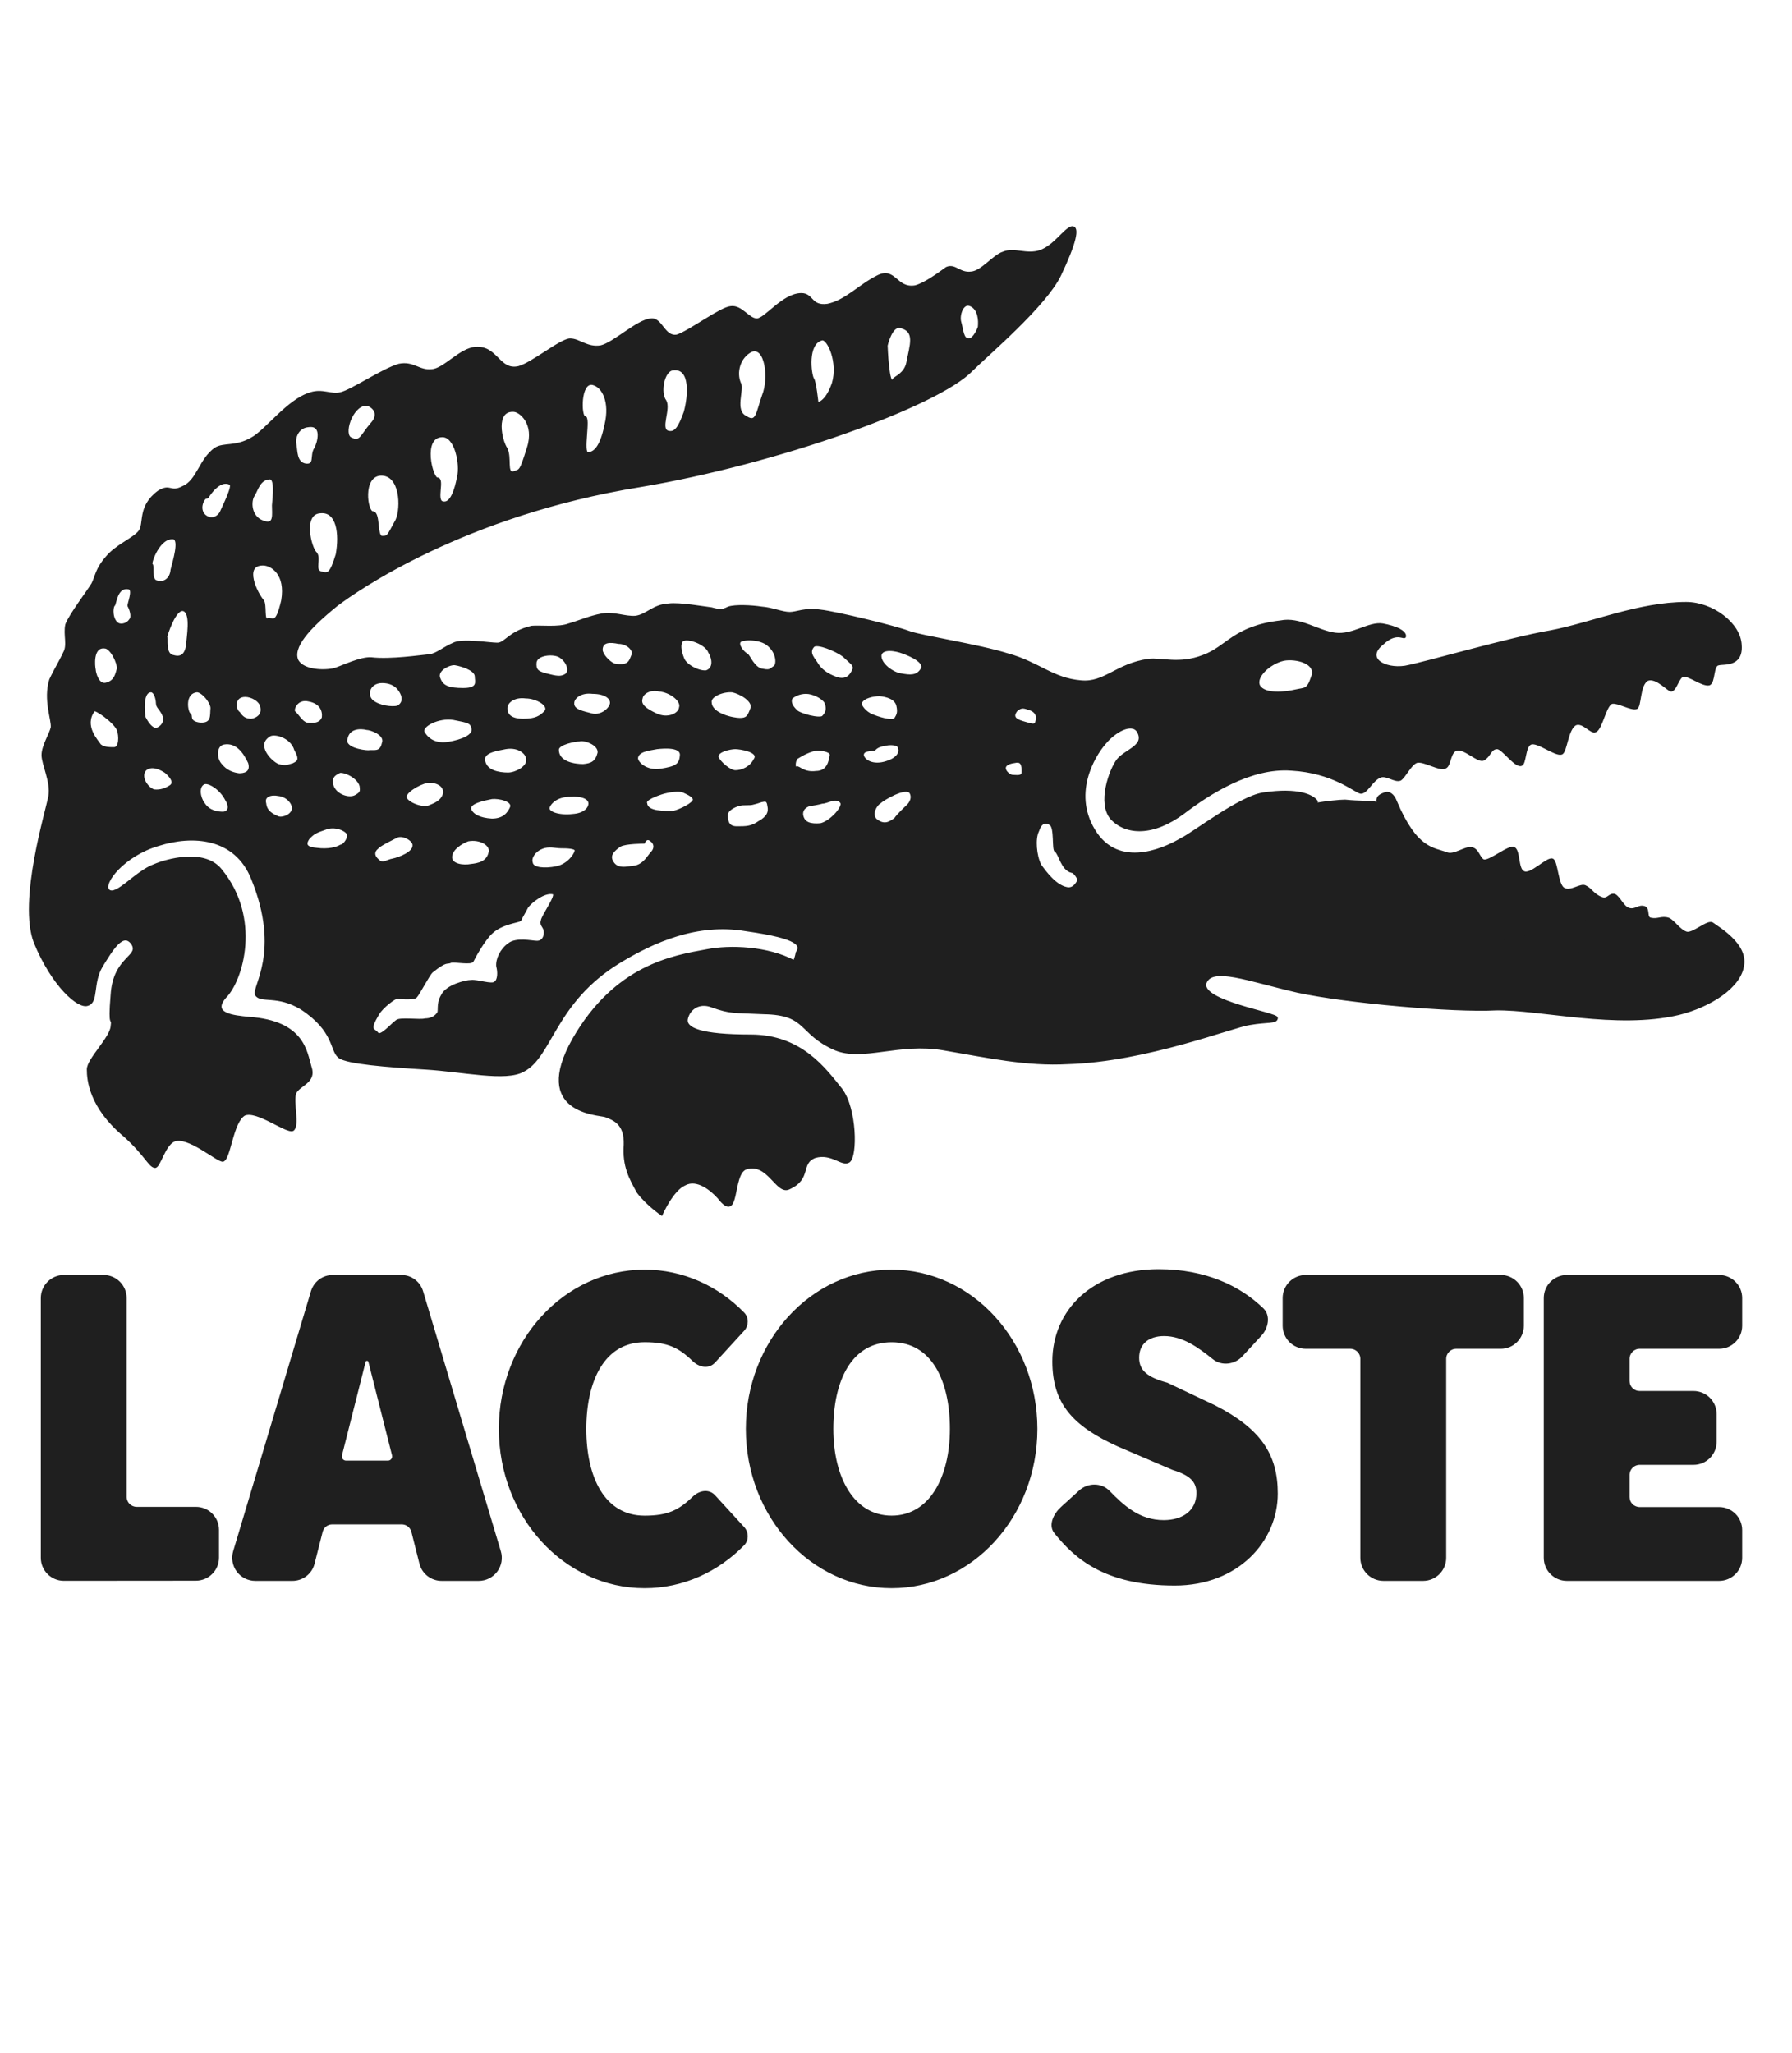 <svg width="55" height="63" viewBox="0 0 55 63" fill="none" xmlns="http://www.w3.org/2000/svg">
<g clip-path="url(#clip0_1_476)">
<path fill-rule="evenodd" clip-rule="evenodd" d="M41.283 24.541C41.118 24.541 40.67 24.588 40.411 24.635C40.363 24.777 39.68 25.083 39.845 25.932C39.962 26.451 40.222 26.828 40.104 26.923C39.774 27.111 39.303 26.781 38.878 26.616C38.454 26.404 37.794 26.121 37.369 26.663C36.992 27.182 38.289 27.111 39.397 27.701C40.222 28.125 40.788 28.031 42.108 28.173C43.429 28.267 43.499 27.701 43.711 27.724C43.9 27.772 43.83 28.29 44.442 28.479C44.725 28.55 45.362 28.196 45.479 28.243C45.668 28.267 45.668 28.644 46.116 28.833C46.611 28.974 46.753 28.692 46.917 28.621C47.059 28.55 47.083 28.904 47.366 28.974C47.648 29.022 48.073 28.998 48.285 29.022C48.45 29.092 48.285 29.304 48.757 29.375C49.181 29.446 49.322 29.21 49.534 29.281C49.7 29.352 49.912 29.823 50.807 29.753C51.374 29.705 51.233 29.352 51.09 29.092C50.925 28.833 49.7 28.621 47.719 27.913C44.372 26.758 43.476 27.041 42.769 25.673C42.486 25.107 42.321 24.8 42.274 24.612C42.085 24.565 41.731 24.588 41.283 24.541Z" fill="#1F1F1F"></path>
<path d="M52.555 28.338C52.413 28.244 51.942 28.692 51.754 28.621C51.541 28.551 51.376 28.267 51.211 28.196C50.999 28.126 50.881 28.244 50.669 28.196C50.504 28.173 50.622 27.914 50.48 27.843C50.291 27.773 50.197 27.961 49.985 27.89C49.82 27.843 49.702 27.537 49.56 27.466C49.396 27.419 49.349 27.631 49.16 27.56C48.9 27.466 48.83 27.277 48.665 27.206C48.523 27.112 48.217 27.395 48.005 27.277C47.792 27.183 47.792 26.452 47.651 26.381C47.486 26.31 46.967 26.9 46.755 26.758C46.566 26.664 46.637 26.121 46.472 26.027C46.331 25.933 45.694 26.475 45.529 26.404C45.388 26.334 45.364 26.051 45.151 26.027C44.963 26.003 44.633 26.263 44.421 26.192C43.996 26.027 43.477 26.098 42.841 24.589C42.77 24.4 42.629 24.282 42.487 24.353C42.11 24.494 42.252 24.636 42.77 25.674C43.478 27.041 44.373 26.758 47.721 27.914C49.701 28.621 50.927 28.833 51.092 29.093C51.234 29.352 51.375 29.706 50.809 29.753C49.913 29.824 49.701 29.352 49.536 29.281C49.324 29.21 49.182 29.447 48.758 29.376C48.287 29.305 48.451 29.093 48.287 29.022C48.074 28.998 47.65 29.022 47.367 28.975C47.084 28.904 47.061 28.55 46.919 28.621C46.754 28.692 46.613 28.975 46.117 28.833C45.67 28.645 45.67 28.267 45.481 28.243C45.363 28.196 44.727 28.55 44.444 28.48C43.831 28.291 43.902 27.772 43.713 27.725C43.501 27.701 43.43 28.267 42.11 28.173C40.79 28.031 40.224 28.126 39.399 27.701C38.291 27.112 36.994 27.182 37.371 26.664C37.796 26.121 38.456 26.404 38.88 26.617C39.305 26.782 39.776 27.112 40.106 26.923C40.224 26.829 39.964 26.452 39.846 25.933C39.682 25.013 40.483 24.73 40.413 24.589C40.295 24.423 39.846 24.188 38.762 24.353C38.031 24.471 36.617 25.579 36.263 25.744C35.909 25.956 34.448 26.735 33.646 25.579C32.845 24.4 33.576 23.198 33.906 22.82C34.212 22.443 34.731 22.16 34.919 22.443C35.179 22.891 34.566 23.009 34.306 23.316C34.07 23.622 33.694 24.66 34.117 25.131C34.566 25.603 35.391 25.65 36.334 24.943C37.112 24.353 38.385 23.528 39.634 23.622C40.907 23.693 41.567 24.282 41.756 24.33C41.945 24.353 42.109 23.929 42.369 23.835C42.557 23.764 42.817 24 42.981 23.929C43.123 23.835 43.288 23.457 43.477 23.386C43.689 23.316 44.208 23.669 44.373 23.551C44.515 23.48 44.491 23.033 44.727 23.009C44.962 22.962 45.363 23.386 45.528 23.316C45.74 23.198 45.74 22.962 45.952 22.962C46.117 22.962 46.495 23.528 46.684 23.48C46.825 23.457 46.778 22.891 46.99 22.82C47.202 22.75 47.745 23.198 47.933 23.127C48.074 23.056 48.098 22.372 48.357 22.231C48.593 22.137 48.829 22.514 48.97 22.443C49.159 22.372 49.277 21.594 49.489 21.57C49.678 21.547 50.055 21.782 50.22 21.735C50.361 21.712 50.29 21.005 50.573 20.863C50.857 20.769 51.21 21.217 51.305 21.194C51.446 21.146 51.517 20.769 51.658 20.745C51.823 20.698 52.248 21.052 52.46 21.005C52.625 20.934 52.554 20.415 52.743 20.391C52.885 20.344 53.474 20.462 53.426 19.802C53.403 19.141 52.554 18.505 51.753 18.505C50.291 18.505 48.83 19.141 47.58 19.377C46.331 19.59 43.761 20.344 43.124 20.462C42.488 20.556 41.875 20.203 42.441 19.755C42.889 19.33 43.124 19.66 43.124 19.519C43.124 19.377 42.841 19.236 42.441 19.165C42.016 19.094 41.521 19.519 40.979 19.448C40.437 19.377 39.895 18.953 39.306 19.071C37.868 19.236 37.655 19.873 36.924 20.132C36.194 20.415 35.651 20.203 35.25 20.25C34.261 20.391 33.907 20.981 33.176 20.91C32.304 20.839 31.879 20.344 30.936 20.084C30.04 19.801 28.32 19.542 27.919 19.401C27.495 19.235 25.632 18.787 25.184 18.74C24.689 18.669 24.453 18.811 24.241 18.811C24.005 18.811 23.699 18.669 23.369 18.646C23.062 18.599 22.567 18.575 22.355 18.646C22.168 18.741 22.097 18.741 21.838 18.67C21.626 18.646 20.848 18.505 20.518 18.552C20.046 18.576 19.857 18.882 19.504 18.929C19.174 18.953 18.844 18.788 18.467 18.859C18.09 18.929 17.783 19.071 17.453 19.165C17.147 19.283 16.581 19.212 16.322 19.235C15.614 19.401 15.52 19.755 15.261 19.755C15.025 19.755 14.177 19.613 13.917 19.755C13.634 19.872 13.399 20.084 13.186 20.108C12.927 20.131 11.984 20.273 11.395 20.203C11.065 20.179 10.499 20.462 10.263 20.533C9.98 20.603 9.32 20.603 9.131 20.273C8.943 19.872 9.461 19.283 10.334 18.576C10.923 18.127 14.247 15.793 19.646 14.92C23.866 14.213 28.792 12.444 29.83 11.36C30.278 10.911 32.093 9.379 32.541 8.435C32.989 7.492 33.13 6.95 32.894 6.973C32.659 7.044 32.376 7.539 31.928 7.704C31.503 7.846 31.126 7.61 30.796 7.752C30.49 7.846 30.136 8.341 29.806 8.365C29.453 8.412 29.311 8.105 29.051 8.223C28.792 8.412 28.368 8.719 28.085 8.789C27.496 8.883 27.472 8.2 26.93 8.482C26.364 8.765 25.963 9.237 25.398 9.355C24.879 9.426 24.95 9.025 24.596 9.025C24.03 9.025 23.488 9.803 23.229 9.803C22.97 9.803 22.757 9.379 22.427 9.426C22.121 9.449 21.154 10.181 20.777 10.299C20.376 10.369 20.306 9.756 19.975 9.804C19.575 9.827 18.844 10.535 18.443 10.629C18.019 10.7 17.783 10.417 17.5 10.417C17.217 10.417 16.345 11.148 15.921 11.266C15.308 11.407 15.261 10.63 14.601 10.676C14.129 10.7 13.634 11.337 13.257 11.36C12.856 11.407 12.691 11.101 12.243 11.195C11.748 11.337 10.782 11.997 10.451 12.068C10.145 12.139 9.909 11.95 9.532 12.068C8.825 12.28 8.165 13.223 7.717 13.459C7.222 13.742 6.868 13.601 6.609 13.766C6.137 14.096 6.066 14.756 5.618 14.945C5.218 15.157 5.241 14.851 4.864 15.086C4.228 15.557 4.464 16.077 4.275 16.313C4.086 16.548 3.567 16.737 3.261 17.114C2.954 17.468 2.954 17.68 2.837 17.916C2.695 18.152 2.153 18.859 2.035 19.166C1.965 19.472 2.106 19.802 1.965 20.038C1.871 20.25 1.658 20.604 1.541 20.863C1.352 21.476 1.612 22.089 1.588 22.325C1.541 22.537 1.305 22.891 1.305 23.174C1.305 23.457 1.588 24 1.517 24.424C1.446 24.848 0.574 27.654 1.069 28.928C1.612 30.248 2.413 30.956 2.696 30.838C3.002 30.744 2.814 30.177 3.12 29.659C3.426 29.163 3.78 28.551 4.063 28.975C4.299 29.376 3.497 29.376 3.426 30.532C3.332 31.639 3.473 31.168 3.426 31.498C3.403 31.852 2.695 32.512 2.695 32.819C2.695 33.149 2.766 33.974 3.803 34.847C4.44 35.412 4.581 35.79 4.746 35.813C4.888 35.861 5.029 35.153 5.336 35.011C5.76 34.822 6.679 35.648 6.844 35.625C7.057 35.554 7.127 34.422 7.504 34.21C7.882 34.044 8.801 34.776 8.99 34.681C9.178 34.54 8.966 33.832 9.061 33.55C9.178 33.29 9.697 33.219 9.532 32.748C9.391 32.276 9.32 31.357 7.646 31.238C7.151 31.191 6.468 31.121 6.915 30.602C7.434 30.083 8 28.173 6.774 26.688C6.255 26.051 5.076 26.404 4.746 26.546C4.157 26.758 3.568 27.537 3.332 27.324C3.12 27.112 3.804 26.24 4.864 25.933C5.901 25.603 7.222 25.674 7.74 26.971C8.66 29.234 7.74 30.295 7.859 30.531C8 30.767 8.518 30.508 9.249 30.956C10.287 31.639 10.145 32.229 10.404 32.441C10.64 32.63 11.889 32.724 13.045 32.795C14.223 32.866 15.52 33.172 16.062 32.866C16.934 32.418 17.005 30.743 19.032 29.517C20.046 28.904 21.39 28.291 22.898 28.55C24.572 28.786 24.596 29.022 24.454 29.234C24.431 29.352 24.384 29.517 24.36 29.494C23.558 29.069 22.404 29.022 21.696 29.163C20.659 29.352 18.891 29.635 17.594 31.899C16.321 34.163 18.372 34.186 18.584 34.257C18.82 34.352 19.197 34.469 19.174 35.13C19.126 35.79 19.339 36.167 19.575 36.592C19.857 36.969 20.305 37.275 20.305 37.275C20.305 37.275 20.635 36.521 21.013 36.356C21.39 36.144 21.838 36.521 22.05 36.757C22.71 37.606 22.427 36.026 22.899 35.861C23.582 35.648 23.841 36.663 24.219 36.474C24.903 36.167 24.525 35.696 25.021 35.507C25.539 35.365 25.846 35.791 26.058 35.649C26.293 35.483 26.27 34.022 25.822 33.432C25.327 32.819 24.596 31.781 23.04 31.781C21.508 31.781 21.013 31.569 21.083 31.262C21.154 30.956 21.46 30.744 21.838 30.885C22.427 31.097 22.498 31.05 23.441 31.097C24.808 31.121 24.502 31.71 25.633 32.206C26.482 32.559 27.59 31.969 28.957 32.206C30.348 32.442 31.503 32.701 32.776 32.63C35.181 32.559 37.845 31.498 38.363 31.428C38.906 31.333 39.189 31.404 39.189 31.239C39.189 31.097 36.855 30.744 36.996 30.178C37.185 29.636 38.292 30.084 39.825 30.437C41.357 30.767 44.634 31.05 45.907 30.98C47.275 30.956 49.608 31.57 51.518 31.122C52.484 30.885 53.404 30.296 53.498 29.636C53.616 28.975 52.744 28.48 52.555 28.338ZM39.4 20.25C39.778 20.179 40.438 20.344 40.273 20.768C40.131 21.193 40.061 21.122 39.754 21.193C39.448 21.264 38.811 21.334 38.646 21.051C38.505 20.768 38.976 20.344 39.4 20.25ZM29.806 9.379C30.042 9.497 30.065 9.827 30.042 10.039C29.971 10.228 29.853 10.416 29.735 10.416C29.547 10.416 29.547 10.157 29.476 9.897C29.405 9.685 29.547 9.237 29.806 9.379ZM27.637 10.039C28.132 10.157 27.944 10.605 27.849 11.124C27.779 11.477 27.472 11.572 27.425 11.642C27.26 11.949 27.213 10.605 27.213 10.605C27.213 10.605 27.354 9.968 27.637 10.039ZM25.233 10.416C25.421 10.393 25.752 11.124 25.563 11.761C25.351 12.374 25.091 12.374 25.091 12.374C25.091 12.374 25.021 11.69 24.95 11.619C24.879 11.501 24.738 10.534 25.233 10.416ZM23.064 10.77C23.512 10.605 23.63 11.619 23.418 12.138C23.229 12.68 23.229 13.01 22.899 12.798C22.498 12.609 22.828 11.949 22.71 11.761C22.569 11.43 22.687 10.959 23.064 10.77ZM20.659 11.336C21.225 11.265 21.154 12.161 21.013 12.657C20.848 13.105 20.73 13.317 20.494 13.246C20.235 13.152 20.565 12.562 20.423 12.303C20.235 12.067 20.353 11.36 20.659 11.336ZM18.184 11.784C18.514 11.854 18.75 12.35 18.585 13.034C18.443 13.741 18.231 13.906 18.043 13.906C17.854 13.906 18.113 12.798 17.948 12.798C17.807 12.798 17.783 11.713 18.184 11.784ZM15.756 12.609C15.968 12.609 16.439 13.01 16.203 13.741C15.968 14.496 15.968 14.425 15.756 14.496C15.52 14.543 15.685 14.048 15.543 13.765C15.378 13.529 15.166 12.586 15.756 12.609ZM13.563 13.388C13.988 13.364 14.153 14.26 14.058 14.637C13.988 15.014 13.846 15.486 13.587 15.416C13.351 15.369 13.634 14.685 13.422 14.685C13.257 14.684 12.927 13.411 13.563 13.388ZM12.172 15.958C11.89 16.477 11.913 16.477 11.725 16.477C11.536 16.477 11.654 15.722 11.442 15.722C11.253 15.722 11.088 14.614 11.677 14.567C12.314 14.543 12.337 15.581 12.172 15.958ZM11.23 12.421C11.371 12.421 11.725 12.656 11.395 13.01C11.088 13.364 11.065 13.6 10.782 13.458C10.499 13.364 10.781 12.444 11.23 12.421ZM3.214 19.872C3.402 19.872 3.639 20.344 3.615 20.533C3.568 20.674 3.544 20.91 3.261 20.981C3.002 21.051 2.908 20.627 2.908 20.556C2.884 20.462 2.814 19.825 3.214 19.872ZM3.497 22.961C3.356 22.961 3.19 22.961 3.073 22.867C3.002 22.749 2.53 22.278 2.884 21.806C2.908 21.735 3.497 22.136 3.615 22.396C3.686 22.584 3.686 22.961 3.497 22.961ZM3.992 19.023C3.921 19.141 3.733 19.212 3.615 19.141C3.426 19.023 3.426 18.646 3.497 18.576C3.544 18.552 3.568 17.986 3.945 18.056C4.133 18.08 3.921 18.552 3.945 18.599C3.992 18.67 4.086 18.929 3.992 19.023ZM19.693 21.429C19.716 21.264 19.975 21.122 20.235 21.193C20.565 21.216 20.942 21.5 20.872 21.712C20.848 21.924 20.494 22.089 20.141 21.924C19.834 21.782 19.622 21.641 19.693 21.429ZM20.164 22.961C20.376 22.938 20.942 22.891 20.895 23.198C20.872 23.48 20.73 23.551 20.282 23.622C19.834 23.692 19.551 23.41 19.551 23.268C19.575 23.032 19.928 23.009 20.164 22.961ZM18.985 19.731C19.244 19.731 19.48 19.943 19.41 20.108C19.339 20.273 19.315 20.485 18.844 20.391C18.679 20.32 18.467 20.084 18.467 19.943C18.467 19.66 18.75 19.684 18.985 19.731ZM16.439 20.32C16.486 20.084 16.934 20.038 17.147 20.132C17.382 20.25 17.524 20.556 17.382 20.698C17.217 20.816 17.052 20.769 16.769 20.698C16.486 20.627 16.416 20.556 16.439 20.32ZM16.133 21.405C16.486 21.405 16.911 21.665 16.722 21.853C16.581 21.995 16.439 22.089 16.062 22.089C15.685 22.089 15.543 21.948 15.543 21.735C15.543 21.547 15.779 21.358 16.133 21.405ZM15.52 22.961C15.921 22.891 16.203 23.127 16.18 23.339C16.18 23.551 15.826 23.74 15.591 23.74C15.308 23.74 14.907 23.669 14.86 23.339C14.813 23.056 15.308 23.009 15.52 22.961ZM14.436 24.848C14.365 24.636 14.86 24.541 15.096 24.494C15.308 24.471 15.756 24.565 15.685 24.777C15.614 24.942 15.473 25.154 15.096 25.154C14.718 25.131 14.506 25.013 14.436 24.848ZM15.025 26.169C14.954 26.475 14.671 26.522 14.459 26.546C14.223 26.593 13.846 26.546 13.846 26.31C13.846 26.051 14.176 25.862 14.365 25.791C14.742 25.721 15.096 25.933 15.025 26.169ZM13.988 20.391C14.129 20.415 14.577 20.533 14.601 20.745C14.601 20.91 14.718 21.146 14.223 21.146C13.776 21.146 13.587 21.075 13.492 20.839C13.351 20.556 13.846 20.344 13.988 20.391ZM13.917 22.065C14.388 22.16 14.459 22.16 14.506 22.372C14.53 22.584 14.176 22.726 13.775 22.796C13.351 22.867 13.115 22.678 12.997 22.466C12.927 22.278 13.445 21.995 13.917 22.065ZM13.116 23.999C13.351 23.976 13.634 24.07 13.634 24.329C13.587 24.541 13.445 24.636 13.21 24.73C12.997 24.848 12.526 24.66 12.455 24.494C12.384 24.329 12.856 24.046 13.116 23.999ZM12.691 25.956C12.691 26.169 12.267 26.334 12.054 26.381C11.889 26.404 11.748 26.546 11.607 26.404C11.441 26.263 11.465 26.121 11.583 26.027C11.653 25.933 12.102 25.721 12.196 25.674C12.384 25.603 12.715 25.791 12.691 25.956ZM11.725 20.933C12.102 20.933 12.267 21.146 12.338 21.334C12.385 21.499 12.338 21.593 12.243 21.664C12.173 21.735 11.748 21.712 11.512 21.57C11.182 21.405 11.3 20.933 11.725 20.933ZM9.839 15.722C10.357 15.675 10.451 16.383 10.334 17.019C10.145 17.632 10.074 17.632 9.839 17.562C9.626 17.491 9.839 17.137 9.697 16.972C9.532 16.831 9.249 15.746 9.839 15.722ZM9.461 13.081C9.933 13.01 9.768 13.6 9.673 13.765C9.532 13.977 9.697 14.284 9.391 14.26C9.061 14.213 9.108 13.812 9.061 13.6C9.037 13.364 9.179 13.104 9.461 13.081ZM7.788 15.203C7.882 15.062 7.953 14.708 8.259 14.685C8.471 14.637 8.401 15.227 8.377 15.51C8.377 15.793 8.448 16.147 8.07 16.005C7.67 15.864 7.67 15.368 7.788 15.203ZM6.326 15.274C6.396 15.274 6.396 15.227 6.396 15.227C6.396 15.227 6.727 14.684 7.057 14.849C7.198 14.873 6.844 15.557 6.797 15.675C6.727 15.864 6.491 16.005 6.279 15.816C6.067 15.604 6.255 15.274 6.326 15.274ZM5.336 16.524C5.525 16.595 5.336 17.208 5.265 17.49C5.242 17.773 5.029 17.915 4.817 17.844C4.605 17.821 4.723 17.325 4.652 17.325C4.605 17.279 4.888 16.453 5.336 16.524ZM4.652 21.217C4.794 21.264 4.817 21.547 4.817 21.594C4.817 21.712 4.959 21.782 5.029 21.995C5.076 22.16 4.959 22.325 4.794 22.372C4.605 22.372 4.44 22.018 4.44 22.018C4.44 22.065 4.299 21.193 4.652 21.217ZM5.242 24.117C5.1 24.211 4.935 24.282 4.723 24.258C4.511 24.188 4.275 23.834 4.464 23.622C4.652 23.457 4.935 23.598 5.076 23.692C5.218 23.811 5.383 23.999 5.242 24.117ZM5.312 20.132C5.029 20.084 5.147 19.542 5.1 19.542C5.1 19.542 5.383 18.576 5.666 18.741C5.878 18.882 5.76 19.519 5.737 19.825C5.69 20.108 5.548 20.203 5.312 20.132ZM5.831 21.924C5.737 21.877 5.618 21.264 6.043 21.216C6.208 21.216 6.491 21.547 6.491 21.735C6.467 21.947 6.538 22.23 6.137 22.207C5.76 22.16 5.901 21.948 5.831 21.924ZM6.845 24.943C6.703 24.943 6.42 24.919 6.255 24.66C6.114 24.471 6.067 24.141 6.255 24.046C6.397 23.976 6.774 24.211 6.939 24.541C7.127 24.848 6.939 24.943 6.845 24.943ZM7.34 23.763C7.151 23.74 6.939 23.669 6.774 23.457C6.609 23.268 6.609 22.867 6.868 22.82C7.269 22.749 7.504 23.103 7.646 23.41C7.74 23.74 7.458 23.763 7.34 23.763ZM7.717 22.089C7.528 22.089 7.434 22.018 7.34 21.877C7.198 21.782 7.151 21.358 7.528 21.358C7.717 21.358 8 21.5 8.023 21.712C8.07 21.948 7.882 22.065 7.717 22.089ZM8.07 17.325C8.33 17.325 8.802 17.608 8.66 18.434C8.471 19.235 8.377 18.953 8.212 19C8.07 19.07 8.165 18.552 8.07 18.434C7.882 18.222 7.434 17.325 8.07 17.325ZM8.542 25.084C8.377 25.013 8.165 24.919 8.141 24.66C8.07 24.424 8.33 24.353 8.542 24.4C8.801 24.424 8.99 24.636 8.99 24.801C8.99 25.013 8.683 25.131 8.542 25.084ZM8.99 23.457C8.872 23.48 8.801 23.551 8.542 23.48C8.306 23.386 7.811 22.867 8.259 22.584C8.401 22.466 8.943 22.608 9.061 23.009C9.249 23.339 9.131 23.386 8.99 23.457ZM9.037 21.853C8.966 21.782 9.107 21.405 9.485 21.5C9.839 21.57 9.933 21.806 9.909 22.018C9.839 22.23 9.603 22.23 9.414 22.207C9.249 22.16 9.131 21.924 9.037 21.853ZM10.451 25.956C10.334 26.027 10.074 26.098 9.721 26.051C9.414 26.027 9.343 25.933 9.461 25.744C9.603 25.579 9.697 25.532 9.98 25.438C10.263 25.32 10.593 25.461 10.664 25.579C10.734 25.673 10.593 25.933 10.451 25.956ZM10.923 24.423C10.734 24.541 10.334 24.423 10.216 24.141C10.121 23.834 10.287 23.763 10.428 23.692C10.593 23.669 10.993 23.858 11.065 24.117C11.088 24.282 11.088 24.329 10.923 24.423ZM11.3 23.056C11.135 23.056 10.522 22.961 10.64 22.655C10.711 22.325 11.065 22.325 11.253 22.372C11.371 22.372 11.866 22.537 11.748 22.82C11.677 23.127 11.465 23.032 11.3 23.056ZM16.722 28.621C16.722 28.786 16.628 28.904 16.486 28.904C16.322 28.904 15.85 28.786 15.614 28.975C15.378 29.14 15.237 29.447 15.261 29.659C15.308 29.824 15.308 30.083 15.19 30.154C15.096 30.248 14.648 30.083 14.459 30.107C14.294 30.107 13.705 30.248 13.563 30.555C13.398 30.838 13.516 31.05 13.422 31.121C13.328 31.239 13.186 31.286 13.045 31.286C12.903 31.333 12.267 31.239 12.172 31.333C12.031 31.428 11.677 31.852 11.583 31.71C11.465 31.569 11.3 31.64 11.607 31.121C11.748 30.885 12.125 30.626 12.172 30.626C12.196 30.626 12.667 30.673 12.762 30.602C12.856 30.508 13.139 29.942 13.257 29.824C13.729 29.447 13.705 29.588 13.846 29.517C13.988 29.494 14.46 29.588 14.506 29.494C14.577 29.352 14.86 28.833 15.096 28.621C15.402 28.338 15.898 28.291 15.968 28.243C15.992 28.173 16.11 27.984 16.18 27.843C16.275 27.701 16.699 27.347 16.982 27.418C17.123 27.465 16.628 28.126 16.628 28.267C16.581 28.409 16.722 28.433 16.722 28.621ZM17.076 26.617C16.722 26.688 16.345 26.664 16.321 26.475C16.274 26.334 16.392 26.122 16.628 26.027C16.84 25.933 17.052 26.004 17.217 26.004C17.358 26.004 17.712 26.004 17.665 26.122C17.642 26.239 17.429 26.546 17.076 26.617ZM17.571 25.013C17.17 25.06 16.793 24.943 16.84 24.778C16.911 24.589 17.147 24.424 17.5 24.424C17.854 24.4 18.09 24.494 18.09 24.66C18.09 24.801 17.948 24.99 17.571 25.013ZM18.372 23.103C18.302 23.386 18.16 23.457 17.901 23.48C17.642 23.48 17.123 23.41 17.123 23.009C17.123 22.82 17.665 22.726 17.783 22.726C17.901 22.678 18.396 22.82 18.372 23.103ZM18.75 21.594C18.703 21.806 18.396 21.995 18.16 21.924C17.901 21.853 17.571 21.806 17.595 21.57C17.595 21.429 17.807 21.217 18.184 21.264C18.585 21.264 18.773 21.429 18.75 21.594ZM19.999 26.169C19.905 26.263 19.787 26.522 19.504 26.593C19.245 26.617 18.915 26.734 18.773 26.404C18.703 26.239 18.82 26.098 19.032 25.956C19.197 25.862 19.763 25.862 19.763 25.862C19.763 25.862 19.834 25.674 19.975 25.791C20.117 25.886 20.117 26.051 19.999 26.169ZM20.659 24.919C20.423 24.919 19.857 24.942 19.834 24.66C19.763 24.542 20.14 24.4 20.376 24.329C20.659 24.259 20.847 24.259 20.942 24.282C21.036 24.329 21.295 24.424 21.295 24.542C21.296 24.66 20.872 24.872 20.659 24.919ZM20.966 20.203C20.872 19.967 20.848 19.755 20.942 19.66C21.107 19.542 21.673 19.755 21.767 20.014C21.909 20.25 21.909 20.533 21.673 20.604C21.437 20.627 21.036 20.415 20.966 20.203ZM21.814 21.57C21.767 21.358 22.191 21.193 22.474 21.217C22.71 21.264 23.135 21.5 23.064 21.735C22.97 21.995 22.922 22.065 22.71 22.065C22.498 22.065 21.838 21.924 21.814 21.57ZM22.026 23.244C21.979 23.056 22.404 22.961 22.569 22.961C22.71 22.961 23.347 23.056 23.158 23.315C23.04 23.551 22.781 23.669 22.569 23.669C22.404 23.669 22.097 23.41 22.026 23.244ZM23.299 25.225C23.064 25.39 22.899 25.39 22.616 25.39C22.357 25.39 22.309 25.225 22.309 25.013C22.309 24.848 22.569 24.73 22.687 24.707C22.828 24.66 22.993 24.707 23.135 24.66C23.229 24.636 23.229 24.636 23.37 24.589C23.488 24.565 23.559 24.542 23.582 24.73C23.63 24.919 23.559 25.084 23.299 25.225ZM23.771 20.462C23.653 20.533 23.653 20.604 23.417 20.556C23.134 20.533 22.993 20.108 22.922 20.084C22.828 20.038 22.616 19.802 22.71 19.684C22.828 19.59 23.347 19.59 23.582 19.802C23.865 20.038 23.865 20.391 23.771 20.462ZM24.29 21.429C24.36 21.358 24.525 21.264 24.738 21.264C24.95 21.264 25.233 21.405 25.327 21.547C25.398 21.712 25.398 21.853 25.256 21.995C25.162 22.089 24.525 21.924 24.431 21.806C24.29 21.665 24.243 21.547 24.29 21.429ZM24.454 23.551C24.384 23.622 24.36 23.386 24.454 23.268C24.596 23.174 24.903 23.009 25.091 23.009C25.256 23.009 25.539 23.056 25.492 23.198C25.468 23.339 25.421 23.692 25.044 23.692C24.667 23.74 24.525 23.527 24.454 23.551ZM25.185 25.296C24.879 25.32 24.667 25.273 24.62 25.013C24.596 24.778 24.832 24.707 24.879 24.707C24.903 24.707 25.162 24.66 25.233 24.636C25.398 24.636 25.68 24.424 25.822 24.636C25.892 24.778 25.492 25.225 25.185 25.296ZM26.199 20.533C26.152 20.627 26.058 20.91 25.704 20.816C25.35 20.698 25.185 20.533 25.091 20.392C25.02 20.25 24.761 20.038 24.973 19.826C25.091 19.731 25.633 19.943 25.892 20.132C26.105 20.344 26.223 20.391 26.199 20.533ZM26.435 21.547C26.506 21.405 26.788 21.335 27.001 21.335C27.213 21.358 27.496 21.429 27.543 21.665C27.59 21.877 27.543 21.948 27.472 22.065C27.355 22.16 26.93 22.018 26.765 21.948C26.576 21.877 26.364 21.641 26.435 21.547ZM26.482 23.174C26.482 23.009 26.718 23.032 26.836 23.009C26.883 22.962 26.953 22.891 27.142 22.867C27.284 22.82 27.59 22.82 27.59 22.961C27.637 23.056 27.59 23.268 27.213 23.386C26.788 23.527 26.506 23.339 26.482 23.174ZM27.849 24.73C27.849 24.73 27.543 25.013 27.472 25.131C27.355 25.202 27.166 25.39 26.883 25.155C26.718 24.99 26.883 24.707 27.001 24.636C27.095 24.542 27.802 24.117 27.944 24.329C28.061 24.541 27.849 24.73 27.849 24.73ZM28.273 20.556C28.132 20.768 27.919 20.745 27.661 20.698C27.425 20.674 27.001 20.391 27.024 20.108C27.071 19.872 27.495 19.943 27.731 20.038C27.991 20.132 28.438 20.344 28.273 20.556ZM31.079 23.811C30.938 23.811 30.584 23.457 31.15 23.386C31.362 23.339 31.386 23.48 31.386 23.692C31.386 23.858 31.197 23.811 31.079 23.811ZM31.386 22.16C31.15 22.089 31.055 21.995 31.197 21.806C31.362 21.665 31.432 21.712 31.644 21.782C31.81 21.853 31.857 21.995 31.81 22.136C31.786 22.302 31.644 22.231 31.386 22.16ZM32.729 27.253C32.399 27.183 32.093 26.782 31.927 26.546C31.786 26.263 31.739 25.744 31.857 25.509C31.951 25.226 32.093 25.202 32.234 25.297C32.399 25.391 32.305 26.099 32.399 26.122C32.517 26.193 32.587 26.688 32.894 26.759C32.988 26.759 33.106 26.995 33.106 26.995C33.106 26.995 32.988 27.324 32.729 27.253Z" stroke="#1F1F1F" stroke-width="0.061" stroke-miterlimit="2.613"></path>
<path fill-rule="evenodd" clip-rule="evenodd" d="M52.555 28.338C52.413 28.244 51.942 28.692 51.754 28.621C51.541 28.551 51.376 28.267 51.211 28.196C50.999 28.126 50.881 28.244 50.669 28.196C50.504 28.173 50.622 27.914 50.48 27.843C50.291 27.773 50.197 27.961 49.985 27.89C49.82 27.843 49.702 27.537 49.56 27.466C49.396 27.419 49.349 27.631 49.16 27.56C48.9 27.466 48.83 27.277 48.665 27.206C48.523 27.112 48.217 27.395 48.005 27.277C47.792 27.183 47.792 26.452 47.651 26.381C47.486 26.31 46.967 26.9 46.755 26.758C46.566 26.664 46.637 26.121 46.472 26.027C46.331 25.933 45.694 26.475 45.529 26.404C45.388 26.334 45.364 26.051 45.151 26.027C44.963 26.003 44.633 26.263 44.421 26.192C43.996 26.027 43.478 26.098 42.841 24.589C42.77 24.4 42.629 24.282 42.487 24.353C42.11 24.494 42.252 24.636 42.77 25.674C43.478 27.041 44.373 26.758 47.721 27.914C49.701 28.621 50.927 28.833 51.092 29.093C51.234 29.352 51.375 29.706 50.809 29.753C49.913 29.824 49.701 29.352 49.536 29.281C49.324 29.21 49.182 29.447 48.758 29.376C48.287 29.305 48.451 29.093 48.287 29.022C48.074 28.998 47.65 29.022 47.367 28.975C47.084 28.904 47.061 28.55 46.919 28.621C46.754 28.692 46.613 28.975 46.117 28.833C45.67 28.645 45.67 28.267 45.481 28.243C45.363 28.196 44.727 28.55 44.444 28.48C43.831 28.291 43.902 27.772 43.713 27.725C43.501 27.701 43.43 28.267 42.11 28.173C40.79 28.031 40.224 28.126 39.399 27.701C38.291 27.112 36.994 27.182 37.371 26.664C37.796 26.121 38.456 26.404 38.88 26.617C39.305 26.782 39.776 27.112 40.106 26.923C40.224 26.829 39.964 26.452 39.846 25.933C39.682 25.013 40.483 24.73 40.413 24.589C40.295 24.423 39.846 24.188 38.762 24.353C38.031 24.471 36.617 25.579 36.263 25.744C35.909 25.956 34.448 26.735 33.646 25.579C32.845 24.4 33.576 23.198 33.906 22.82C34.212 22.443 34.731 22.16 34.919 22.443C35.179 22.891 34.566 23.009 34.306 23.316C34.07 23.622 33.694 24.66 34.117 25.131C34.566 25.603 35.391 25.65 36.334 24.943C37.112 24.353 38.385 23.528 39.634 23.622C40.907 23.693 41.567 24.282 41.756 24.33C41.945 24.353 42.109 23.929 42.369 23.835C42.557 23.764 42.817 24 42.981 23.929C43.123 23.835 43.288 23.457 43.477 23.386C43.689 23.316 44.208 23.669 44.373 23.551C44.515 23.48 44.491 23.033 44.727 23.009C44.962 22.962 45.363 23.386 45.528 23.316C45.74 23.198 45.74 22.962 45.952 22.962C46.117 22.962 46.495 23.528 46.684 23.48C46.825 23.457 46.778 22.891 46.99 22.82C47.202 22.75 47.745 23.198 47.933 23.127C48.074 23.056 48.098 22.372 48.357 22.231C48.593 22.137 48.829 22.514 48.97 22.443C49.159 22.372 49.277 21.594 49.489 21.57C49.678 21.547 50.055 21.782 50.22 21.735C50.361 21.712 50.29 21.005 50.573 20.863C50.857 20.769 51.21 21.217 51.305 21.194C51.446 21.146 51.517 20.769 51.658 20.745C51.823 20.698 52.248 21.052 52.46 21.005C52.625 20.934 52.554 20.415 52.743 20.391C52.885 20.344 53.474 20.462 53.426 19.802C53.403 19.141 52.554 18.505 51.753 18.505C50.291 18.505 48.83 19.141 47.58 19.377C46.331 19.59 43.761 20.344 43.124 20.462C42.488 20.556 41.875 20.203 42.441 19.755C42.889 19.33 43.124 19.66 43.124 19.519C43.124 19.377 42.841 19.236 42.441 19.165C42.016 19.094 41.521 19.519 40.979 19.448C40.437 19.377 39.895 18.953 39.306 19.071C37.868 19.236 37.655 19.873 36.924 20.132C36.194 20.415 35.651 20.203 35.25 20.25C34.261 20.391 33.907 20.981 33.176 20.91C32.304 20.839 31.879 20.344 30.936 20.084C30.04 19.801 28.32 19.542 27.919 19.401C27.495 19.235 25.632 18.787 25.184 18.74C24.689 18.669 24.453 18.811 24.241 18.811C24.005 18.811 23.699 18.669 23.369 18.646C23.062 18.599 22.567 18.575 22.355 18.646C22.168 18.741 22.097 18.741 21.838 18.67C21.626 18.646 20.848 18.505 20.518 18.552C20.046 18.576 19.857 18.882 19.504 18.929C19.174 18.953 18.844 18.788 18.467 18.859C18.09 18.929 17.783 19.071 17.453 19.165C17.147 19.283 16.581 19.212 16.322 19.235C15.614 19.401 15.52 19.755 15.261 19.755C15.025 19.755 14.177 19.613 13.917 19.755C13.634 19.872 13.399 20.084 13.186 20.108C12.927 20.131 11.984 20.273 11.395 20.203C11.065 20.179 10.499 20.462 10.263 20.533C9.98 20.603 9.32 20.603 9.131 20.273C8.943 19.872 9.461 19.283 10.334 18.576C10.923 18.127 14.247 15.793 19.646 14.92C23.866 14.213 28.792 12.444 29.83 11.36C30.278 10.911 32.093 9.379 32.541 8.435C32.989 7.492 33.13 6.95 32.894 6.973C32.659 7.044 32.376 7.539 31.928 7.704C31.503 7.846 31.126 7.61 30.796 7.752C30.49 7.846 30.136 8.341 29.806 8.365C29.453 8.412 29.311 8.105 29.051 8.223C28.792 8.412 28.368 8.719 28.085 8.789C27.496 8.883 27.472 8.2 26.93 8.482C26.364 8.765 25.963 9.237 25.398 9.355C24.879 9.426 24.95 9.025 24.596 9.025C24.03 9.025 23.488 9.803 23.229 9.803C22.97 9.803 22.757 9.379 22.427 9.426C22.121 9.449 21.154 10.181 20.777 10.299C20.376 10.369 20.306 9.756 19.975 9.804C19.575 9.827 18.844 10.535 18.443 10.629C18.019 10.7 17.783 10.417 17.5 10.417C17.217 10.417 16.345 11.148 15.921 11.266C15.308 11.407 15.261 10.63 14.601 10.676C14.129 10.7 13.634 11.337 13.257 11.36C12.856 11.407 12.691 11.101 12.243 11.195C11.748 11.337 10.782 11.997 10.451 12.068C10.145 12.139 9.909 11.95 9.532 12.068C8.825 12.28 8.165 13.223 7.717 13.459C7.222 13.742 6.868 13.601 6.609 13.766C6.137 14.096 6.066 14.756 5.618 14.945C5.218 15.157 5.241 14.851 4.864 15.086C4.228 15.557 4.464 16.077 4.275 16.313C4.086 16.548 3.567 16.737 3.261 17.114C2.954 17.468 2.954 17.68 2.837 17.916C2.695 18.152 2.153 18.859 2.035 19.166C1.965 19.472 2.106 19.802 1.965 20.038C1.871 20.25 1.658 20.604 1.541 20.863C1.352 21.476 1.612 22.089 1.588 22.325C1.541 22.537 1.305 22.891 1.305 23.174C1.305 23.457 1.588 24 1.517 24.424C1.446 24.848 0.574 27.654 1.069 28.928C1.612 30.248 2.413 30.956 2.696 30.838C3.002 30.744 2.814 30.177 3.12 29.659C3.426 29.163 3.78 28.551 4.063 28.975C4.299 29.376 3.497 29.376 3.426 30.532C3.332 31.639 3.473 31.168 3.426 31.498C3.403 31.852 2.695 32.512 2.695 32.819C2.695 33.149 2.766 33.974 3.803 34.847C4.44 35.412 4.581 35.79 4.746 35.813C4.888 35.861 5.029 35.153 5.336 35.011C5.76 34.822 6.679 35.648 6.844 35.625C7.057 35.554 7.127 34.422 7.504 34.21C7.882 34.044 8.801 34.776 8.99 34.681C9.178 34.54 8.966 33.832 9.061 33.55C9.178 33.29 9.697 33.219 9.532 32.748C9.391 32.276 9.32 31.357 7.646 31.238C7.151 31.191 6.468 31.121 6.915 30.602C7.434 30.083 8 28.173 6.774 26.688C6.255 26.051 5.076 26.404 4.746 26.546C4.157 26.758 3.568 27.537 3.332 27.324C3.12 27.112 3.804 26.24 4.864 25.933C5.901 25.603 7.222 25.674 7.74 26.971C8.66 29.234 7.74 30.295 7.859 30.531C8 30.767 8.518 30.508 9.249 30.956C10.287 31.639 10.145 32.229 10.404 32.441C10.64 32.63 11.889 32.724 13.045 32.795C14.223 32.866 15.52 33.172 16.062 32.866C16.934 32.418 17.005 30.743 19.032 29.517C20.046 28.904 21.39 28.291 22.898 28.55C24.572 28.786 24.596 29.022 24.454 29.234C24.431 29.352 24.384 29.517 24.36 29.494C23.558 29.069 22.404 29.022 21.696 29.163C20.659 29.352 18.891 29.635 17.594 31.899C16.321 34.163 18.372 34.186 18.584 34.257C18.82 34.352 19.197 34.469 19.174 35.13C19.126 35.79 19.339 36.167 19.575 36.592C19.857 36.969 20.305 37.275 20.305 37.275C20.305 37.275 20.635 36.521 21.013 36.356C21.39 36.144 21.838 36.521 22.05 36.757C22.71 37.606 22.427 36.026 22.899 35.861C23.582 35.648 23.841 36.663 24.219 36.474C24.903 36.167 24.525 35.696 25.021 35.507C25.539 35.365 25.846 35.791 26.058 35.649C26.293 35.483 26.27 34.022 25.822 33.432C25.327 32.819 24.596 31.781 23.04 31.781C21.508 31.781 21.013 31.569 21.083 31.262C21.154 30.956 21.46 30.744 21.838 30.885C22.427 31.097 22.498 31.05 23.441 31.097C24.808 31.121 24.502 31.71 25.633 32.206C26.482 32.559 27.59 31.969 28.957 32.206C30.348 32.442 31.503 32.701 32.776 32.63C35.181 32.559 37.845 31.498 38.363 31.428C38.906 31.333 39.189 31.404 39.189 31.239C39.189 31.097 36.855 30.744 36.996 30.178C37.185 29.636 38.292 30.084 39.825 30.437C41.357 30.767 44.634 31.05 45.907 30.98C47.275 30.956 49.608 31.57 51.518 31.122C52.484 30.885 53.404 30.296 53.498 29.636C53.616 28.975 52.744 28.48 52.555 28.338ZM39.4 20.25C39.778 20.179 40.438 20.344 40.273 20.768C40.131 21.193 40.061 21.122 39.754 21.193C39.448 21.264 38.811 21.334 38.646 21.051C38.505 20.768 38.976 20.344 39.4 20.25ZM29.806 9.379C30.042 9.497 30.065 9.827 30.042 10.039C29.971 10.228 29.853 10.416 29.735 10.416C29.547 10.416 29.547 10.157 29.476 9.897C29.405 9.685 29.547 9.237 29.806 9.379ZM27.637 10.039C28.132 10.157 27.944 10.605 27.849 11.124C27.779 11.477 27.472 11.572 27.425 11.642C27.26 11.949 27.213 10.605 27.213 10.605C27.213 10.605 27.354 9.968 27.637 10.039ZM25.233 10.416C25.421 10.393 25.752 11.124 25.563 11.761C25.351 12.374 25.091 12.374 25.091 12.374C25.091 12.374 25.021 11.69 24.95 11.619C24.879 11.501 24.738 10.534 25.233 10.416ZM23.064 10.77C23.512 10.605 23.63 11.619 23.418 12.138C23.229 12.68 23.229 13.01 22.899 12.798C22.498 12.609 22.828 11.949 22.71 11.761C22.569 11.43 22.687 10.959 23.064 10.77ZM20.659 11.336C21.225 11.265 21.154 12.161 21.013 12.657C20.848 13.105 20.73 13.317 20.494 13.246C20.235 13.152 20.565 12.562 20.423 12.303C20.235 12.067 20.353 11.36 20.659 11.336ZM18.184 11.784C18.514 11.854 18.75 12.35 18.585 13.034C18.443 13.741 18.231 13.906 18.043 13.906C17.854 13.906 18.113 12.798 17.948 12.798C17.807 12.798 17.783 11.713 18.184 11.784ZM15.756 12.609C15.968 12.609 16.439 13.01 16.203 13.741C15.968 14.496 15.968 14.425 15.756 14.496C15.52 14.543 15.685 14.048 15.543 13.765C15.378 13.529 15.166 12.586 15.756 12.609ZM13.563 13.388C13.988 13.364 14.153 14.26 14.058 14.637C13.988 15.014 13.846 15.486 13.587 15.416C13.351 15.369 13.634 14.685 13.422 14.685C13.257 14.684 12.927 13.411 13.563 13.388ZM12.172 15.958C11.89 16.477 11.913 16.477 11.725 16.477C11.536 16.477 11.654 15.722 11.442 15.722C11.253 15.722 11.088 14.614 11.677 14.567C12.314 14.543 12.337 15.581 12.172 15.958ZM11.23 12.421C11.371 12.421 11.725 12.656 11.395 13.01C11.088 13.364 11.065 13.6 10.782 13.458C10.499 13.364 10.781 12.444 11.23 12.421ZM3.214 19.872C3.402 19.872 3.639 20.344 3.615 20.533C3.568 20.674 3.544 20.91 3.261 20.981C3.002 21.051 2.908 20.627 2.908 20.556C2.884 20.462 2.814 19.825 3.214 19.872ZM3.497 22.961C3.356 22.961 3.19 22.961 3.073 22.867C3.002 22.749 2.53 22.278 2.884 21.806C2.908 21.735 3.497 22.136 3.615 22.396C3.686 22.584 3.686 22.961 3.497 22.961ZM3.992 19.023C3.921 19.141 3.733 19.212 3.615 19.141C3.426 19.023 3.426 18.646 3.497 18.576C3.544 18.552 3.568 17.986 3.945 18.056C4.133 18.08 3.921 18.552 3.945 18.599C3.992 18.67 4.086 18.929 3.992 19.023ZM19.693 21.429C19.716 21.264 19.975 21.122 20.235 21.193C20.565 21.216 20.942 21.5 20.872 21.712C20.848 21.924 20.494 22.089 20.141 21.924C19.834 21.782 19.622 21.641 19.693 21.429ZM20.164 22.961C20.376 22.938 20.942 22.891 20.895 23.198C20.872 23.48 20.73 23.551 20.282 23.622C19.834 23.692 19.551 23.41 19.551 23.268C19.575 23.032 19.928 23.009 20.164 22.961ZM18.985 19.731C19.244 19.731 19.48 19.943 19.41 20.108C19.339 20.273 19.315 20.485 18.844 20.391C18.679 20.32 18.467 20.084 18.467 19.943C18.467 19.66 18.75 19.684 18.985 19.731ZM16.439 20.32C16.486 20.084 16.934 20.038 17.147 20.132C17.382 20.25 17.524 20.556 17.382 20.698C17.217 20.816 17.052 20.769 16.769 20.698C16.486 20.627 16.416 20.556 16.439 20.32ZM16.133 21.405C16.486 21.405 16.911 21.665 16.722 21.853C16.581 21.995 16.439 22.089 16.062 22.089C15.685 22.089 15.543 21.948 15.543 21.735C15.543 21.547 15.779 21.358 16.133 21.405ZM15.52 22.961C15.921 22.891 16.203 23.127 16.18 23.339C16.18 23.551 15.826 23.74 15.591 23.74C15.308 23.74 14.907 23.669 14.86 23.339C14.813 23.056 15.308 23.009 15.52 22.961ZM14.436 24.848C14.365 24.636 14.86 24.541 15.096 24.494C15.308 24.471 15.756 24.565 15.685 24.777C15.614 24.942 15.473 25.154 15.096 25.154C14.718 25.131 14.506 25.013 14.436 24.848ZM15.025 26.169C14.954 26.475 14.671 26.522 14.459 26.546C14.223 26.593 13.846 26.546 13.846 26.31C13.846 26.051 14.176 25.862 14.365 25.791C14.742 25.721 15.096 25.933 15.025 26.169ZM13.988 20.391C14.129 20.415 14.577 20.533 14.601 20.745C14.601 20.91 14.718 21.146 14.223 21.146C13.775 21.146 13.587 21.075 13.492 20.839C13.351 20.556 13.846 20.344 13.988 20.391ZM13.917 22.065C14.388 22.16 14.459 22.16 14.506 22.372C14.53 22.584 14.176 22.726 13.775 22.796C13.351 22.867 13.115 22.678 12.997 22.466C12.927 22.278 13.445 21.995 13.917 22.065ZM13.116 23.999C13.351 23.976 13.634 24.07 13.634 24.329C13.587 24.541 13.445 24.636 13.21 24.73C12.997 24.848 12.526 24.66 12.455 24.494C12.384 24.329 12.856 24.046 13.116 23.999ZM12.691 25.956C12.691 26.169 12.267 26.334 12.054 26.381C11.889 26.404 11.748 26.546 11.607 26.404C11.441 26.263 11.465 26.121 11.583 26.027C11.653 25.933 12.102 25.721 12.196 25.674C12.384 25.603 12.715 25.791 12.691 25.956ZM11.725 20.933C12.102 20.933 12.267 21.146 12.338 21.334C12.385 21.499 12.338 21.593 12.243 21.664C12.173 21.735 11.748 21.712 11.512 21.57C11.182 21.405 11.3 20.933 11.725 20.933ZM9.839 15.722C10.357 15.675 10.451 16.383 10.334 17.019C10.145 17.632 10.074 17.632 9.839 17.562C9.626 17.491 9.839 17.137 9.697 16.972C9.532 16.831 9.249 15.746 9.839 15.722ZM9.461 13.081C9.933 13.01 9.768 13.6 9.673 13.765C9.532 13.977 9.697 14.284 9.391 14.26C9.061 14.213 9.108 13.812 9.061 13.6C9.037 13.364 9.179 13.104 9.461 13.081ZM7.788 15.203C7.882 15.062 7.953 14.708 8.259 14.685C8.471 14.637 8.401 15.227 8.377 15.51C8.377 15.793 8.448 16.147 8.07 16.005C7.67 15.864 7.67 15.368 7.788 15.203ZM6.326 15.274C6.396 15.274 6.396 15.227 6.396 15.227C6.396 15.227 6.727 14.684 7.057 14.849C7.198 14.873 6.844 15.557 6.797 15.675C6.727 15.864 6.491 16.005 6.279 15.816C6.067 15.604 6.255 15.274 6.326 15.274ZM5.336 16.524C5.525 16.595 5.336 17.208 5.265 17.49C5.242 17.773 5.029 17.915 4.817 17.844C4.605 17.821 4.723 17.325 4.652 17.325C4.605 17.279 4.888 16.453 5.336 16.524ZM4.652 21.217C4.794 21.264 4.817 21.547 4.817 21.594C4.817 21.712 4.959 21.782 5.029 21.995C5.076 22.16 4.959 22.325 4.794 22.372C4.605 22.372 4.44 22.018 4.44 22.018C4.44 22.065 4.299 21.193 4.652 21.217ZM5.242 24.117C5.1 24.211 4.935 24.282 4.723 24.258C4.511 24.188 4.275 23.834 4.464 23.622C4.652 23.457 4.935 23.598 5.076 23.692C5.218 23.811 5.383 23.999 5.242 24.117ZM5.312 20.132C5.029 20.084 5.147 19.542 5.1 19.542C5.1 19.542 5.383 18.576 5.666 18.741C5.878 18.882 5.76 19.519 5.737 19.825C5.69 20.108 5.548 20.203 5.312 20.132ZM5.831 21.924C5.737 21.877 5.618 21.264 6.043 21.216C6.208 21.216 6.491 21.547 6.491 21.735C6.467 21.947 6.538 22.23 6.137 22.207C5.76 22.16 5.901 21.948 5.831 21.924ZM6.845 24.943C6.703 24.943 6.42 24.919 6.255 24.66C6.114 24.471 6.067 24.141 6.255 24.046C6.397 23.976 6.774 24.211 6.939 24.541C7.127 24.848 6.939 24.943 6.845 24.943ZM7.34 23.763C7.151 23.74 6.939 23.669 6.774 23.457C6.609 23.268 6.609 22.867 6.868 22.82C7.269 22.749 7.504 23.103 7.646 23.41C7.74 23.74 7.458 23.763 7.34 23.763ZM7.717 22.089C7.528 22.089 7.434 22.018 7.34 21.877C7.198 21.782 7.151 21.358 7.528 21.358C7.717 21.358 8 21.5 8.023 21.712C8.07 21.948 7.882 22.065 7.717 22.089ZM8.07 17.325C8.33 17.325 8.802 17.608 8.66 18.434C8.471 19.235 8.377 18.953 8.212 19C8.07 19.07 8.165 18.552 8.07 18.434C7.882 18.222 7.434 17.325 8.07 17.325ZM8.542 25.084C8.377 25.013 8.165 24.919 8.141 24.66C8.07 24.424 8.33 24.353 8.542 24.4C8.801 24.424 8.99 24.636 8.99 24.801C8.99 25.013 8.683 25.131 8.542 25.084ZM8.99 23.457C8.872 23.48 8.801 23.551 8.542 23.48C8.306 23.386 7.811 22.867 8.259 22.584C8.401 22.466 8.943 22.608 9.061 23.009C9.249 23.339 9.131 23.386 8.99 23.457ZM9.037 21.853C8.966 21.782 9.107 21.405 9.485 21.5C9.839 21.57 9.933 21.806 9.909 22.018C9.839 22.23 9.603 22.23 9.414 22.207C9.249 22.16 9.131 21.924 9.037 21.853ZM10.451 25.956C10.334 26.027 10.074 26.098 9.721 26.051C9.414 26.027 9.343 25.933 9.461 25.744C9.603 25.579 9.697 25.532 9.98 25.438C10.263 25.32 10.593 25.461 10.664 25.579C10.734 25.673 10.593 25.933 10.451 25.956ZM10.923 24.423C10.734 24.541 10.334 24.423 10.216 24.141C10.121 23.834 10.287 23.763 10.428 23.692C10.593 23.669 10.993 23.858 11.065 24.117C11.088 24.282 11.088 24.329 10.923 24.423ZM11.3 23.056C11.135 23.056 10.522 22.961 10.64 22.655C10.711 22.325 11.065 22.325 11.253 22.372C11.371 22.372 11.866 22.537 11.748 22.82C11.677 23.127 11.465 23.032 11.3 23.056ZM16.722 28.621C16.722 28.786 16.628 28.904 16.486 28.904C16.322 28.904 15.85 28.786 15.614 28.975C15.378 29.14 15.237 29.447 15.261 29.659C15.308 29.824 15.308 30.084 15.19 30.154C15.096 30.248 14.648 30.084 14.459 30.107C14.294 30.107 13.705 30.248 13.563 30.555C13.398 30.838 13.516 31.05 13.422 31.121C13.328 31.239 13.186 31.286 13.045 31.286C12.903 31.333 12.267 31.239 12.172 31.333C12.031 31.428 11.677 31.852 11.583 31.71C11.465 31.569 11.3 31.64 11.607 31.121C11.748 30.885 12.125 30.626 12.172 30.626C12.196 30.626 12.667 30.673 12.762 30.602C12.856 30.508 13.139 29.942 13.257 29.824C13.729 29.447 13.705 29.588 13.846 29.517C13.988 29.494 14.46 29.588 14.506 29.494C14.577 29.352 14.86 28.833 15.096 28.621C15.402 28.338 15.898 28.291 15.968 28.243C15.992 28.173 16.11 27.984 16.18 27.843C16.275 27.701 16.699 27.347 16.982 27.418C17.123 27.465 16.628 28.126 16.628 28.267C16.581 28.409 16.722 28.433 16.722 28.621ZM17.076 26.617C16.722 26.688 16.345 26.664 16.321 26.475C16.274 26.334 16.392 26.122 16.628 26.027C16.84 25.933 17.052 26.004 17.217 26.004C17.358 26.004 17.712 26.004 17.665 26.122C17.642 26.239 17.429 26.546 17.076 26.617ZM17.571 25.013C17.17 25.06 16.793 24.943 16.84 24.778C16.911 24.589 17.147 24.424 17.5 24.424C17.854 24.4 18.09 24.494 18.09 24.66C18.09 24.801 17.948 24.99 17.571 25.013ZM18.372 23.103C18.302 23.386 18.16 23.457 17.901 23.48C17.642 23.48 17.123 23.41 17.123 23.009C17.123 22.82 17.665 22.726 17.783 22.726C17.901 22.678 18.396 22.82 18.372 23.103ZM18.75 21.594C18.703 21.806 18.396 21.995 18.16 21.924C17.901 21.853 17.571 21.806 17.595 21.57C17.595 21.429 17.807 21.217 18.184 21.264C18.585 21.264 18.773 21.429 18.75 21.594ZM19.999 26.169C19.905 26.263 19.787 26.522 19.504 26.593C19.245 26.617 18.915 26.734 18.773 26.404C18.703 26.239 18.82 26.098 19.032 25.956C19.197 25.862 19.763 25.862 19.763 25.862C19.763 25.862 19.834 25.674 19.975 25.791C20.117 25.886 20.117 26.051 19.999 26.169ZM20.659 24.919C20.423 24.919 19.857 24.942 19.834 24.66C19.763 24.542 20.14 24.4 20.376 24.329C20.659 24.259 20.847 24.259 20.942 24.282C21.036 24.329 21.295 24.424 21.295 24.542C21.296 24.66 20.872 24.872 20.659 24.919ZM20.966 20.203C20.872 19.967 20.848 19.755 20.942 19.66C21.107 19.542 21.673 19.755 21.767 20.014C21.909 20.25 21.909 20.533 21.673 20.604C21.437 20.627 21.036 20.415 20.966 20.203ZM21.814 21.57C21.767 21.358 22.191 21.193 22.474 21.217C22.71 21.264 23.135 21.5 23.064 21.735C22.97 21.995 22.922 22.065 22.71 22.065C22.498 22.065 21.838 21.924 21.814 21.57ZM22.026 23.244C21.979 23.056 22.404 22.961 22.569 22.961C22.71 22.961 23.347 23.056 23.158 23.315C23.04 23.551 22.781 23.669 22.569 23.669C22.404 23.669 22.097 23.41 22.026 23.244ZM23.299 25.225C23.064 25.39 22.899 25.39 22.616 25.39C22.357 25.39 22.309 25.225 22.309 25.013C22.309 24.848 22.569 24.73 22.687 24.707C22.828 24.66 22.993 24.707 23.135 24.66C23.229 24.636 23.229 24.636 23.37 24.589C23.488 24.565 23.559 24.542 23.582 24.73C23.63 24.919 23.559 25.084 23.299 25.225ZM23.771 20.462C23.653 20.533 23.653 20.604 23.417 20.556C23.134 20.533 22.993 20.108 22.922 20.084C22.828 20.038 22.616 19.802 22.71 19.684C22.828 19.59 23.347 19.59 23.582 19.802C23.865 20.038 23.865 20.391 23.771 20.462ZM24.29 21.429C24.36 21.358 24.525 21.264 24.738 21.264C24.95 21.264 25.233 21.405 25.327 21.547C25.398 21.712 25.398 21.853 25.256 21.995C25.162 22.089 24.525 21.924 24.431 21.806C24.29 21.665 24.243 21.547 24.29 21.429ZM24.454 23.551C24.384 23.622 24.36 23.386 24.454 23.268C24.596 23.174 24.903 23.009 25.091 23.009C25.256 23.009 25.539 23.056 25.492 23.198C25.468 23.339 25.421 23.692 25.044 23.692C24.667 23.74 24.525 23.527 24.454 23.551ZM25.185 25.296C24.879 25.32 24.667 25.273 24.62 25.013C24.596 24.778 24.832 24.707 24.879 24.707C24.903 24.707 25.162 24.66 25.233 24.636C25.398 24.636 25.68 24.424 25.822 24.636C25.892 24.778 25.492 25.225 25.185 25.296ZM26.199 20.533C26.152 20.627 26.058 20.91 25.704 20.816C25.35 20.698 25.185 20.533 25.091 20.392C25.02 20.25 24.761 20.038 24.973 19.826C25.091 19.731 25.633 19.943 25.892 20.132C26.105 20.344 26.223 20.391 26.199 20.533ZM26.435 21.547C26.506 21.405 26.788 21.335 27.001 21.335C27.213 21.358 27.496 21.429 27.543 21.665C27.59 21.877 27.543 21.948 27.472 22.065C27.355 22.16 26.93 22.018 26.765 21.948C26.576 21.877 26.364 21.641 26.435 21.547ZM26.482 23.174C26.482 23.009 26.718 23.032 26.836 23.009C26.883 22.962 26.953 22.891 27.142 22.867C27.284 22.82 27.59 22.82 27.59 22.961C27.637 23.056 27.59 23.268 27.213 23.386C26.788 23.527 26.506 23.339 26.482 23.174ZM27.849 24.73C27.849 24.73 27.543 25.013 27.472 25.131C27.355 25.202 27.166 25.39 26.883 25.155C26.718 24.99 26.883 24.707 27.001 24.636C27.095 24.542 27.802 24.117 27.944 24.329C28.061 24.541 27.849 24.73 27.849 24.73ZM28.273 20.556C28.132 20.768 27.919 20.745 27.661 20.698C27.425 20.674 27.001 20.391 27.024 20.108C27.071 19.872 27.495 19.943 27.731 20.038C27.991 20.132 28.438 20.344 28.273 20.556ZM31.079 23.811C30.938 23.811 30.584 23.457 31.15 23.386C31.362 23.339 31.386 23.48 31.386 23.692C31.386 23.858 31.197 23.811 31.079 23.811ZM31.386 22.16C31.15 22.089 31.055 21.995 31.197 21.806C31.362 21.665 31.432 21.712 31.644 21.782C31.81 21.853 31.857 21.995 31.81 22.136C31.786 22.302 31.644 22.231 31.386 22.16ZM32.729 27.253C32.399 27.183 32.093 26.782 31.927 26.546C31.786 26.263 31.739 25.744 31.857 25.509C31.951 25.226 32.093 25.202 32.234 25.297C32.399 25.391 32.305 26.099 32.399 26.122C32.517 26.193 32.587 26.688 32.894 26.759C32.988 26.759 33.106 26.995 33.106 26.995C33.106 26.995 32.988 27.324 32.729 27.253Z" fill="#1F1F1F"></path>
<path d="M7.835 48.488H8.971C9.122 48.489 9.269 48.439 9.388 48.346C9.508 48.254 9.592 48.123 9.627 47.976L9.872 47.01C9.91 46.857 10.043 46.754 10.2 46.754H12.328C12.486 46.754 12.618 46.857 12.657 47.01L12.901 47.976C12.937 48.123 13.021 48.254 13.14 48.346C13.259 48.439 13.407 48.489 13.558 48.488H14.694C14.799 48.488 14.903 48.463 14.998 48.416C15.092 48.368 15.174 48.299 15.237 48.215C15.3 48.13 15.342 48.032 15.361 47.928C15.379 47.824 15.373 47.717 15.342 47.616L12.958 39.643C12.917 39.503 12.832 39.379 12.715 39.292C12.598 39.205 12.455 39.158 12.309 39.16H10.22C9.915 39.16 9.658 39.351 9.571 39.643L7.186 47.616C7.156 47.717 7.149 47.824 7.168 47.928C7.186 48.032 7.228 48.13 7.291 48.215C7.354 48.299 7.436 48.368 7.531 48.416C7.625 48.463 7.729 48.488 7.835 48.488ZM11.908 44.858H10.62C10.596 44.858 10.572 44.852 10.551 44.842C10.529 44.831 10.51 44.815 10.495 44.796C10.481 44.777 10.47 44.755 10.465 44.731C10.46 44.708 10.46 44.683 10.466 44.66L11.193 41.784C11.21 41.719 11.318 41.719 11.335 41.784L12.062 44.66C12.068 44.683 12.068 44.708 12.063 44.731C12.058 44.755 12.047 44.777 12.033 44.796C12.018 44.815 11.999 44.831 11.977 44.842C11.956 44.852 11.932 44.858 11.908 44.858ZM27.366 48.712C29.82 48.712 31.809 46.538 31.809 43.854C31.809 41.172 29.82 38.997 27.366 38.997C24.912 38.997 22.922 41.172 22.922 43.854C22.922 46.538 24.912 48.712 27.366 48.712ZM27.366 46.546C26.18 46.546 25.546 45.341 25.546 43.854C25.546 42.368 26.111 41.163 27.366 41.163C28.62 41.163 29.185 42.368 29.185 43.854C29.185 45.341 28.551 46.546 27.366 46.546ZM36.751 45.822C36.751 46.38 36.313 46.684 35.717 46.684C34.966 46.684 34.479 46.235 34.029 45.774C33.791 45.53 33.392 45.538 33.14 45.768L32.581 46.276C32.364 46.475 32.199 46.809 32.385 47.037C32.988 47.783 33.888 48.631 36.058 48.631C37.984 48.631 39.187 47.288 39.187 45.84C39.187 44.66 38.688 43.878 37.278 43.157L35.817 42.464C35.197 42.298 34.932 42.074 34.932 41.668C34.932 41.237 35.234 40.974 35.729 40.974C36.31 40.974 36.801 41.335 37.243 41.69C37.503 41.898 37.884 41.849 38.11 41.604L38.693 40.972C38.896 40.753 38.971 40.388 38.757 40.179C38.053 39.496 37.002 38.983 35.564 38.983C33.528 38.983 32.329 40.246 32.329 41.78C32.329 43.073 32.957 43.745 34.323 44.367L36.001 45.085C36.532 45.249 36.751 45.454 36.751 45.822ZM15.341 43.855C15.341 46.538 17.331 48.712 19.785 48.712C20.956 48.712 22.022 48.217 22.815 47.407C22.955 47.265 22.952 47.034 22.817 46.887L21.925 45.912C21.746 45.718 21.472 45.774 21.281 45.957C20.847 46.375 20.503 46.547 19.785 46.547C18.53 46.547 17.965 45.342 17.965 43.855V43.854C17.965 42.367 18.53 41.162 19.785 41.162C20.503 41.162 20.847 41.333 21.281 41.752C21.472 41.935 21.746 41.991 21.925 41.796L22.817 40.822C22.952 40.675 22.955 40.444 22.815 40.302C22.022 39.492 20.956 38.997 19.785 38.997C17.331 38.997 15.341 41.171 15.341 43.854V43.855ZM51.979 42.721H50.323C50.279 42.721 50.235 42.713 50.194 42.696C50.153 42.679 50.115 42.654 50.084 42.622C50.052 42.591 50.027 42.553 50.01 42.512C49.993 42.471 49.985 42.427 49.985 42.383V41.704C49.985 41.517 50.136 41.365 50.323 41.365H52.763C52.852 41.365 52.94 41.348 53.022 41.314C53.104 41.28 53.179 41.23 53.242 41.167C53.305 41.104 53.355 41.029 53.389 40.947C53.423 40.865 53.44 40.777 53.44 40.688V39.838C53.44 39.749 53.423 39.661 53.389 39.579C53.355 39.496 53.305 39.422 53.242 39.359C53.179 39.296 53.104 39.246 53.022 39.212C52.94 39.178 52.852 39.16 52.763 39.16H48.089C48 39.16 47.912 39.178 47.83 39.212C47.748 39.246 47.673 39.296 47.61 39.359C47.547 39.422 47.497 39.497 47.463 39.579C47.429 39.661 47.412 39.749 47.412 39.838V47.81C47.412 47.99 47.483 48.162 47.61 48.289C47.737 48.416 47.909 48.488 48.089 48.488H52.763C52.943 48.488 53.115 48.416 53.242 48.289C53.369 48.162 53.44 47.99 53.44 47.81V46.96C53.44 46.78 53.369 46.608 53.242 46.481C53.115 46.354 52.943 46.283 52.763 46.283H50.323C50.279 46.283 50.235 46.274 50.194 46.257C50.153 46.24 50.115 46.215 50.084 46.184C50.052 46.152 50.027 46.115 50.01 46.074C49.993 46.032 49.985 45.988 49.985 45.944V45.265C49.985 45.079 50.136 44.927 50.323 44.927H51.979C52.068 44.927 52.156 44.909 52.238 44.875C52.32 44.841 52.395 44.791 52.458 44.728C52.521 44.665 52.571 44.591 52.605 44.508C52.639 44.426 52.656 44.338 52.656 44.249V43.399C52.656 43.31 52.639 43.222 52.605 43.14C52.571 43.058 52.521 42.983 52.458 42.92C52.395 42.857 52.32 42.807 52.238 42.773C52.156 42.739 52.068 42.721 51.979 42.721ZM42.46 48.488H43.678C44.052 48.488 44.356 48.184 44.356 47.81V41.704C44.356 41.517 44.507 41.365 44.694 41.365H46.062C46.242 41.365 46.414 41.294 46.541 41.166C46.668 41.039 46.739 40.867 46.739 40.688V39.838C46.739 39.658 46.668 39.486 46.541 39.359C46.414 39.232 46.242 39.16 46.062 39.16H40.076C39.987 39.16 39.899 39.178 39.817 39.212C39.734 39.246 39.66 39.296 39.597 39.359C39.534 39.422 39.484 39.496 39.45 39.578C39.416 39.661 39.398 39.749 39.398 39.838V40.688C39.398 40.776 39.416 40.865 39.45 40.947C39.484 41.029 39.534 41.104 39.597 41.167C39.66 41.23 39.734 41.279 39.817 41.313C39.899 41.347 39.987 41.365 40.076 41.365H41.444C41.631 41.365 41.782 41.517 41.782 41.704V47.81C41.782 47.99 41.854 48.162 41.981 48.289C42.108 48.416 42.28 48.487 42.46 48.488ZM6.014 46.277H4.195C4.105 46.277 4.019 46.241 3.955 46.178C3.892 46.114 3.856 46.028 3.856 45.938V39.838C3.856 39.658 3.785 39.486 3.658 39.359C3.531 39.232 3.358 39.16 3.179 39.16H1.96C1.781 39.16 1.609 39.232 1.482 39.359C1.355 39.486 1.283 39.658 1.283 39.838V47.81C1.283 48.184 1.587 48.487 1.961 48.486L5.479 48.483L6.015 48.482C6.194 48.482 6.367 48.41 6.493 48.283C6.62 48.157 6.691 47.984 6.691 47.805V46.954C6.691 46.865 6.674 46.777 6.64 46.695C6.606 46.613 6.556 46.538 6.493 46.475C6.43 46.412 6.356 46.362 6.273 46.328C6.191 46.294 6.103 46.277 6.014 46.277Z" stroke="#1F1F1F" stroke-width="0.061" stroke-miterlimit="2.613"></path>
<path fill-rule="evenodd" clip-rule="evenodd" d="M27.366 48.712C29.82 48.712 31.809 46.538 31.809 43.854C31.809 41.172 29.82 38.997 27.366 38.997C24.912 38.997 22.922 41.172 22.922 43.854C22.922 46.538 24.912 48.712 27.366 48.712ZM27.366 46.546C26.18 46.546 25.546 45.341 25.546 43.854C25.546 42.368 26.111 41.163 27.366 41.163C28.62 41.163 29.185 42.368 29.185 43.854C29.185 45.341 28.551 46.546 27.366 46.546ZM7.835 48.488H8.971C9.122 48.489 9.269 48.439 9.388 48.346C9.508 48.254 9.592 48.123 9.627 47.976L9.872 47.01C9.91 46.857 10.043 46.754 10.2 46.754H12.328C12.486 46.754 12.618 46.857 12.657 47.01L12.901 47.976C12.937 48.123 13.021 48.254 13.14 48.346C13.259 48.439 13.407 48.489 13.558 48.488H14.694C14.799 48.488 14.903 48.463 14.998 48.416C15.092 48.368 15.174 48.299 15.237 48.215C15.3 48.13 15.342 48.032 15.361 47.928C15.379 47.824 15.373 47.717 15.342 47.616L12.958 39.643C12.917 39.503 12.832 39.379 12.715 39.292C12.598 39.205 12.455 39.158 12.309 39.16H10.22C9.915 39.16 9.658 39.351 9.571 39.643L7.186 47.616C7.156 47.717 7.149 47.824 7.168 47.928C7.186 48.032 7.228 48.13 7.291 48.215C7.354 48.299 7.436 48.368 7.531 48.416C7.625 48.463 7.729 48.488 7.835 48.488ZM11.908 44.858H10.62C10.596 44.858 10.572 44.852 10.551 44.842C10.529 44.831 10.51 44.815 10.495 44.796C10.481 44.777 10.47 44.755 10.465 44.731C10.46 44.708 10.46 44.683 10.466 44.66L11.193 41.784C11.21 41.719 11.318 41.719 11.335 41.784L12.062 44.66C12.068 44.683 12.068 44.708 12.063 44.731C12.058 44.755 12.047 44.777 12.033 44.796C12.018 44.815 11.999 44.831 11.977 44.842C11.956 44.852 11.932 44.858 11.908 44.858ZM15.341 43.855C15.341 46.538 17.331 48.712 19.785 48.712C20.956 48.712 22.022 48.217 22.815 47.407C22.955 47.265 22.952 47.034 22.817 46.887L21.925 45.912C21.746 45.718 21.472 45.774 21.281 45.957C20.847 46.375 20.503 46.547 19.785 46.547C18.53 46.547 17.965 45.342 17.965 43.855V43.854C17.965 42.367 18.53 41.162 19.785 41.162C20.503 41.162 20.847 41.333 21.281 41.752C21.472 41.935 21.746 41.991 21.925 41.796L22.817 40.822C22.952 40.675 22.955 40.444 22.815 40.302C22.022 39.492 20.956 38.997 19.785 38.997C17.331 38.997 15.341 41.171 15.341 43.854V43.855ZM36.751 45.822C36.751 46.38 36.313 46.684 35.717 46.684C34.966 46.684 34.479 46.235 34.029 45.774C33.791 45.53 33.392 45.538 33.14 45.768L32.581 46.276C32.364 46.475 32.199 46.809 32.385 47.037C32.988 47.783 33.888 48.631 36.058 48.631C37.984 48.631 39.187 47.288 39.187 45.84C39.187 44.66 38.688 43.878 37.278 43.157L35.817 42.464C35.197 42.298 34.932 42.074 34.932 41.668C34.932 41.237 35.234 40.974 35.729 40.974C36.31 40.974 36.801 41.335 37.243 41.69C37.503 41.898 37.884 41.849 38.11 41.604L38.693 40.972C38.896 40.753 38.971 40.388 38.757 40.179C38.053 39.496 37.002 38.983 35.564 38.983C33.528 38.983 32.329 40.246 32.329 41.78C32.329 43.073 32.957 43.745 34.323 44.367L36.001 45.085C36.532 45.249 36.751 45.454 36.751 45.822ZM51.979 42.721H50.323C50.279 42.721 50.235 42.713 50.194 42.696C50.153 42.679 50.115 42.654 50.084 42.622C50.052 42.591 50.027 42.553 50.01 42.512C49.993 42.471 49.985 42.427 49.985 42.383V41.704C49.985 41.517 50.136 41.365 50.323 41.365H52.763C52.852 41.365 52.94 41.348 53.022 41.314C53.104 41.28 53.179 41.23 53.242 41.167C53.305 41.104 53.355 41.029 53.389 40.947C53.423 40.865 53.44 40.777 53.44 40.688V39.838C53.44 39.749 53.423 39.661 53.389 39.579C53.355 39.496 53.305 39.422 53.242 39.359C53.179 39.296 53.104 39.246 53.022 39.212C52.94 39.178 52.852 39.16 52.763 39.16H48.089C48 39.16 47.912 39.178 47.83 39.212C47.748 39.246 47.673 39.296 47.61 39.359C47.547 39.422 47.497 39.497 47.463 39.579C47.429 39.661 47.412 39.749 47.412 39.838V47.81C47.412 47.99 47.483 48.162 47.61 48.289C47.737 48.416 47.909 48.488 48.089 48.488H52.763C52.943 48.488 53.115 48.416 53.242 48.289C53.369 48.162 53.44 47.99 53.44 47.81V46.96C53.44 46.78 53.369 46.608 53.242 46.481C53.115 46.354 52.943 46.283 52.763 46.283H50.323C50.279 46.283 50.235 46.274 50.194 46.257C50.153 46.24 50.115 46.215 50.084 46.184C50.052 46.152 50.027 46.115 50.01 46.074C49.993 46.032 49.985 45.988 49.985 45.944V45.265C49.985 45.079 50.136 44.927 50.323 44.927H51.979C52.068 44.927 52.156 44.909 52.238 44.875C52.32 44.841 52.395 44.791 52.458 44.728C52.521 44.665 52.571 44.591 52.605 44.508C52.639 44.426 52.656 44.338 52.656 44.249V43.399C52.656 43.31 52.639 43.222 52.605 43.14C52.571 43.058 52.521 42.983 52.458 42.92C52.395 42.857 52.32 42.807 52.238 42.773C52.156 42.739 52.068 42.721 51.979 42.721ZM42.46 48.488H43.678C44.052 48.488 44.356 48.184 44.356 47.81V41.704C44.356 41.517 44.507 41.365 44.694 41.365H46.062C46.242 41.365 46.414 41.294 46.541 41.166C46.668 41.039 46.739 40.867 46.739 40.688V39.838C46.739 39.658 46.668 39.486 46.541 39.359C46.414 39.232 46.242 39.16 46.062 39.16H40.076C39.987 39.16 39.899 39.178 39.817 39.212C39.734 39.246 39.66 39.296 39.597 39.359C39.534 39.422 39.484 39.496 39.45 39.578C39.416 39.661 39.398 39.749 39.398 39.838V40.688C39.398 40.776 39.416 40.865 39.45 40.947C39.484 41.029 39.534 41.104 39.597 41.167C39.66 41.23 39.734 41.279 39.817 41.313C39.899 41.347 39.987 41.365 40.076 41.365H41.444C41.631 41.365 41.782 41.517 41.782 41.704V47.81C41.782 47.99 41.854 48.162 41.981 48.289C42.108 48.416 42.28 48.487 42.46 48.488ZM6.014 46.277H4.195C4.105 46.277 4.019 46.241 3.955 46.178C3.892 46.114 3.856 46.028 3.856 45.938V39.838C3.856 39.658 3.785 39.486 3.658 39.359C3.531 39.232 3.358 39.16 3.179 39.16H1.96C1.781 39.16 1.609 39.232 1.482 39.359C1.355 39.486 1.283 39.658 1.283 39.838V47.81C1.283 48.184 1.587 48.487 1.961 48.486L5.479 48.483L6.015 48.482C6.194 48.482 6.367 48.41 6.493 48.283C6.62 48.157 6.691 47.984 6.691 47.805V46.954C6.691 46.865 6.674 46.777 6.64 46.695C6.606 46.613 6.556 46.538 6.493 46.475C6.43 46.412 6.356 46.362 6.273 46.328C6.191 46.294 6.103 46.277 6.014 46.277Z" fill="#1F1F1F"></path>
</g>
<defs>
<clipPath id="clip0_1_476">
<rect width="54.185" height="54.185" fill="white" transform="translate(0.119 0.75)"></rect>
</clipPath>
</defs>
</svg>
